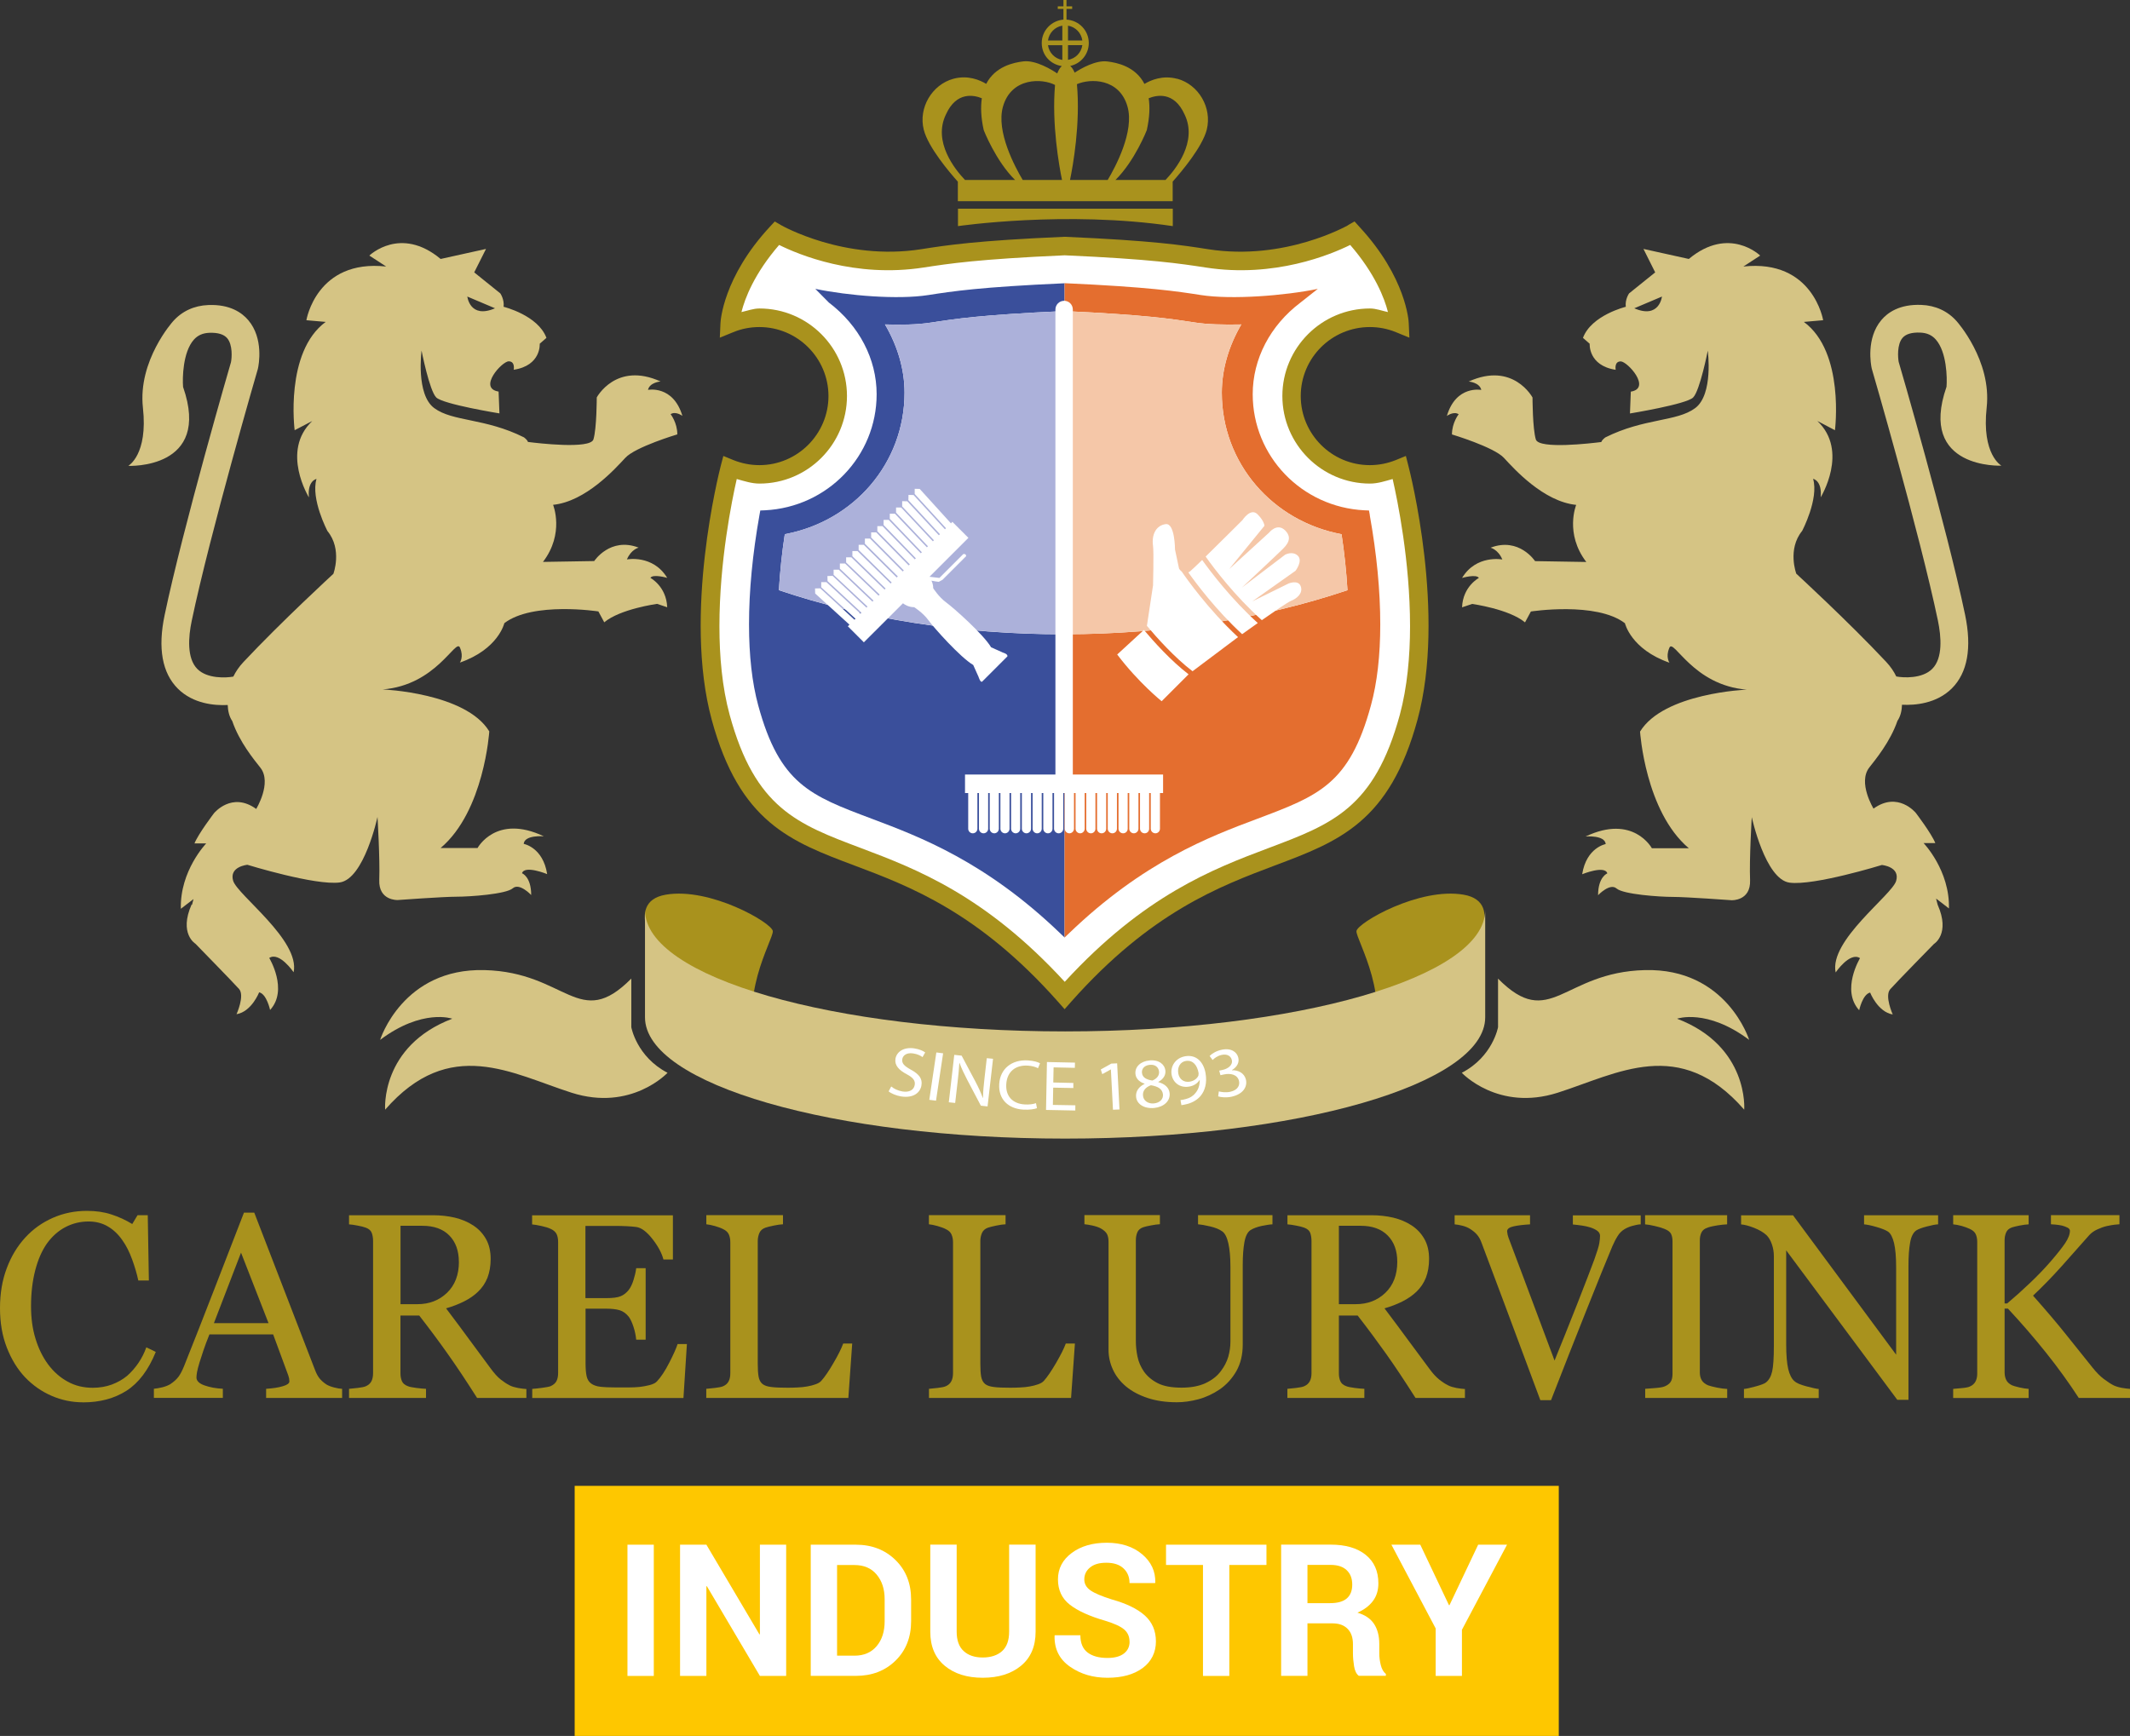 <?xml version="1.0" encoding="UTF-8"?><svg xmlns="http://www.w3.org/2000/svg" viewBox="0 0 326.8 266.4"><rect x="0" y="0" width="326.8" height="266.4" fill="#333333" stroke="none"/><defs><style>.c,.d{fill:#fff;}.e{fill:#fec700;}.f{fill:#3a4f9b;}.f,.g,.h,.i,.j,.d,.k{fill-rule:evenodd;}.g{fill:#d5c484;}.h{fill:#acb1da;}.i{fill:#a9921d;}.j{fill:#e46e2f;}.k{fill:#f5c7a8;}</style></defs><g id="a"><rect class="e" x="88.17" y="228.02" width="150.99" height="38.38"/><g><path class="c" d="M100.31,257.19h-4.04v-20.14h4.04v20.14Z"/><path class="c" d="M120.62,257.19h-4.03l-8.13-13.76h-.08v13.76h-4.04v-20.14h4.04l8.13,13.75h.08v-13.75h4.03v20.14Z"/><path class="c" d="M124.39,257.19v-20.14h6.92c2.46,0,4.49,.79,6.09,2.36s2.39,3.59,2.39,6.05v3.33c0,2.47-.8,4.49-2.39,6.05s-3.62,2.34-6.09,2.34h-6.92Zm4.04-17.03v13.92h2.67c1.45,0,2.58-.49,3.4-1.46s1.23-2.25,1.23-3.83v-3.36c0-1.56-.41-2.82-1.23-3.8s-1.96-1.46-3.4-1.46h-2.67Z"/><path class="c" d="M158.89,237.04v13.36c0,2.26-.75,4-2.24,5.23-1.49,1.23-3.45,1.84-5.87,1.84s-4.35-.61-5.83-1.84c-1.48-1.23-2.22-2.97-2.22-5.23v-13.36h4.05v13.35c0,1.33,.35,2.32,1.07,2.98,.71,.66,1.69,.99,2.93,.99s2.25-.33,2.97-.98c.72-.65,1.08-1.65,1.08-2.99v-13.35h4.05Z"/><path class="c" d="M173.3,251.93c0-.77-.27-1.4-.82-1.87-.55-.47-1.51-.91-2.88-1.33-2.4-.69-4.21-1.51-5.44-2.46-1.23-.95-1.84-2.25-1.84-3.9s.7-3,2.11-4.05,3.2-1.57,5.39-1.57,4.02,.59,5.41,1.76,2.07,2.63,2.02,4.35l-.03,.08h-3.92c0-.93-.31-1.69-.93-2.26-.62-.58-1.5-.86-2.62-.86s-1.91,.24-2.5,.72c-.59,.48-.89,1.09-.89,1.84,0,.68,.32,1.24,.95,1.68,.63,.44,1.72,.9,3.27,1.39,2.22,.62,3.91,1.43,5.05,2.45s1.72,2.35,1.72,4-.68,3.08-2.04,4.08-3.16,1.49-5.39,1.49-4.11-.56-5.74-1.69c-1.63-1.13-2.43-2.71-2.38-4.75l.03-.08h3.93c0,1.2,.37,2.08,1.1,2.64,.73,.56,1.75,.84,3.06,.84,1.1,0,1.94-.23,2.52-.68,.58-.45,.87-1.06,.87-1.81Z"/><path class="c" d="M194.31,240.16h-5.7v17.03h-4.04v-17.03h-5.67v-3.11h15.41v3.11Z"/><path class="c" d="M200.6,249.13v8.05h-4.04v-20.14h7.59c2.3,0,4.09,.52,5.39,1.57s1.94,2.51,1.94,4.38c0,1.04-.27,1.94-.82,2.68s-1.34,1.35-2.39,1.81c1.19,.35,2.04,.94,2.57,1.76,.52,.82,.78,1.83,.78,3.04v1.48c0,.56,.08,1.15,.23,1.76s.41,1.07,.78,1.36v.29h-4.16c-.37-.29-.61-.79-.72-1.48-.11-.69-.17-1.35-.17-1.96v-1.42c0-1.01-.27-1.79-.82-2.35-.55-.56-1.32-.84-2.32-.84h-3.85Zm0-3.11h3.49c1.13,0,1.98-.24,2.54-.72,.56-.48,.84-1.19,.84-2.13s-.28-1.66-.84-2.2c-.56-.54-1.38-.82-2.47-.82h-3.56v5.87Z"/><path class="c" d="M222.31,246.33h.08l4.4-9.28h4.43l-6.92,13.06v7.08h-4.03v-7.29l-6.79-12.85h4.43l4.4,9.28Z"/></g></g><g id="b"><g><path class="d" d="M195.27,132.02c9.63-3.62,17.23-6.47,21.39-21.79,1.24-4.53,1.68-9.5,1.68-14.32,0-12.25-2.89-23.51-3.06-24.16,0,0-.08-.33-.16-.62-.29,.12-.6,.24-.6,.24-1.4,.57-2.85,.85-4.34,.85-6.31,0-11.45-5.14-11.45-11.45s5.13-11.45,11.45-11.45c1.51,0,2.97,.29,4.34,.86,0,0,.43,.17,.81,.33-.02-.43-.04-.89-.04-.89,0-.07-.3-6.64-7.34-14.23l-.3-.33-.42,.24c-1.03,.58-10.41,5.58-21.99,3.78-3.93-.61-8.39-1.31-21.94-1.9-13.5,.59-17.95,1.29-21.89,1.9-11.58,1.8-20.95-3.21-22.01-3.8l-.39-.23-.31,.33c-6.95,7.5-7.32,13.97-7.33,14.24,0,0-.02,.46-.04,.88,.39-.16,.82-.33,.82-.33,1.37-.57,2.83-.86,4.35-.86,6.32,0,11.45,5.14,11.45,11.45s-5.14,11.45-11.45,11.45c-1.49,0-2.95-.29-4.34-.86,0,0-.31-.13-.6-.25-.08,.3-.16,.63-.16,.63-.41,1.63-3.05,12.48-3.05,24.19,0,4.81,.45,9.77,1.67,14.28,4.17,15.32,11.77,18.18,21.42,21.81,8.55,3.22,19.19,7.23,31.47,21.06l.42,.47,.42-.47c12.29-13.82,22.93-17.84,31.5-21.07"/><path class="f" d="M163.12,97.34c-15.61,0-30.61-2.37-43.62-6.77,.18-2.94,.48-5.79,.91-8.59,10.6-1.98,18.37-10.9,18.37-21.71,0-3.66-1.1-7.23-3-10.48,2.37,.07,4.87,.06,7.11-.29,3.55-.55,7.59-1.19,20.35-1.76h.1v-4.27c-12.99,.58-17.2,1.23-20.92,1.81-4.69,.73-12.25,.1-17.33-.95l2.08,2.1c4.66,3.54,7.33,8.67,7.33,14.07,0,9.5-7.52,17.32-17.12,17.81l-.73,.03-.13,.72c-1.06,5.97-1.6,11.61-1.6,16.76,0,4.78,.47,8.96,1.41,12.42,3.29,12.09,8,13.86,17.39,17.39,7.39,2.78,17.52,6.59,28.99,17.64l.63,.6v-46.54h-.22Z"/><path class="j" d="M210.17,79.05l-.13-.71-.72-.03c-9.61-.49-17.12-8.31-17.12-17.81,0-5.4,2.66-10.54,7.33-14.07l2.66-2.1c-5.08,1.05-13.23,1.68-17.93,.95-3.72-.58-7.93-1.23-20.87-1.82h-.05v4.28c12.38,.57,16.42,1.2,19.99,1.75,1.88,.3,4.4,.35,7.12,.3-1.89,3.25-2.99,6.82-2.99,10.48,0,10.81,7.78,19.73,18.37,21.71,.43,2.8,.73,5.65,.91,8.59-12.95,4.37-27.86,6.74-43.4,6.76v46.54h0l.63-.6c11.47-11.05,21.59-14.87,28.99-17.64,9.38-3.53,14.1-5.31,17.38-17.39,.95-3.46,1.43-7.64,1.43-12.42,0-5.15-.54-10.79-1.61-16.76"/><path class="h" d="M142.89,49.49c-2.24,.35-4.74,.37-7.11,.29,1.9,3.26,3,6.82,3,10.48,0,10.81-7.78,19.73-18.37,21.71-.43,2.8-.73,5.65-.91,8.59,13.01,4.39,28.01,6.77,43.62,6.77h.22V47.74h-.1c-12.76,.57-16.8,1.2-20.35,1.76"/><path class="k" d="M206.74,90.57c-.18-2.94-.48-5.79-.91-8.59-10.59-1.98-18.37-10.9-18.37-21.71,0-3.67,1.1-7.23,2.99-10.48-2.73,.06-5.24,0-7.12-.3-3.56-.55-7.61-1.18-19.99-1.75v49.6c15.54-.03,30.45-2.4,43.4-6.77"/><path class="i" d="M12.73,215.2c-1.67,0-3.27-.33-4.8-.99-1.53-.66-2.89-1.61-4.08-2.85-1.17-1.24-2.1-2.76-2.8-4.55-.7-1.79-1.05-3.8-1.05-6.06s.34-4.28,1.03-6.11c.68-1.83,1.63-3.4,2.84-4.72,1.2-1.31,2.61-2.31,4.24-3.03,1.63-.72,3.38-1.07,5.23-1.07,1.38,0,2.63,.18,3.75,.55,1.12,.36,2.19,.85,3.2,1.47l.81-1.35h1.57l.17,10.02h-1.62c-.21-.99-.52-2.06-.94-3.22-.42-1.15-.91-2.13-1.48-2.93-.63-.92-1.37-1.63-2.24-2.14-.87-.52-1.86-.77-2.97-.77-1.27,0-2.45,.29-3.55,.86-1.09,.57-2.04,1.41-2.84,2.52-.76,1.08-1.36,2.44-1.79,4.09-.43,1.65-.65,3.5-.65,5.54,0,1.8,.22,3.45,.68,4.95,.45,1.5,1.1,2.83,1.94,3.97,.84,1.13,1.84,2.01,2.99,2.64,1.15,.64,2.43,.95,3.86,.95,1.06,0,2.04-.17,2.94-.5,.89-.34,1.67-.78,2.33-1.33,.66-.58,1.23-1.24,1.73-1.97,.5-.73,.91-1.54,1.22-2.41l1.45,.71c-1.13,2.78-2.63,4.76-4.5,5.96-1.87,1.19-4.09,1.78-6.67,1.78"/><path class="i" d="M52.5,214.53h-11.67v-1.4c1.02-.07,1.88-.19,2.56-.4,.68-.2,1.01-.44,1.01-.74l-.04-.44-.12-.45-2.33-6.32h-9.78c-.37,.93-.68,1.74-.91,2.43-.23,.69-.44,1.32-.62,1.91-.17,.57-.29,1.03-.36,1.39-.06,.36-.1,.64-.1,.87,0,.53,.42,.94,1.25,1.23,.83,.29,1.76,.46,2.8,.51v1.4h-10.58v-1.4c.34-.03,.77-.1,1.28-.22,.51-.13,.94-.3,1.26-.5,.53-.36,.94-.73,1.23-1.12,.29-.39,.57-.92,.85-1.61,1.41-3.52,2.96-7.47,4.66-11.86,1.7-4.39,3.21-8.29,4.54-11.72h1.58l9.34,24.19c.2,.52,.42,.93,.68,1.25,.25,.31,.6,.63,1.05,.93,.3,.18,.7,.34,1.18,.46,.49,.13,.9,.2,1.23,.21v1.4Zm-11.3-11.48l-4.22-10.82-4.16,10.82h8.39Z"/><path class="i" d="M80.75,214.53h-7.55c-1.66-2.61-3.16-4.87-4.51-6.77-1.34-1.9-2.8-3.86-4.37-5.88h-2.88v8.85c0,.46,.07,.86,.22,1.21,.14,.35,.46,.62,.94,.79,.23,.1,.65,.18,1.25,.26,.6,.08,1.1,.12,1.51,.14v1.4h-11.81v-1.4c.31-.03,.76-.07,1.35-.14,.59-.07,1-.15,1.23-.26,.39-.17,.67-.42,.85-.75,.17-.33,.26-.75,.26-1.26v-20.28c0-.46-.07-.87-.2-1.23-.13-.36-.43-.63-.91-.81-.32-.12-.74-.23-1.26-.32-.52-.1-.96-.17-1.32-.19v-1.4h12.9c1.18,0,2.29,.13,3.33,.37,1.03,.25,1.98,.64,2.82,1.19,.81,.53,1.46,1.21,1.95,2.07,.49,.85,.73,1.88,.73,3.08,0,1.09-.17,2.04-.49,2.88-.33,.83-.82,1.55-1.46,2.16-.59,.57-1.3,1.06-2.14,1.48-.83,.42-1.75,.77-2.75,1.06,1.38,1.83,2.53,3.37,3.44,4.62,.91,1.25,2.03,2.76,3.36,4.55,.58,.79,1.1,1.37,1.57,1.74,.47,.37,.93,.68,1.39,.91,.34,.18,.77,.3,1.28,.4,.51,.09,.94,.14,1.28,.16v1.4Zm-10.35-20.89c0-1.7-.49-3.05-1.46-4.04-.97-.99-2.35-1.49-4.13-1.49h-3.36v12.03h2.59c1.82,0,3.33-.58,4.55-1.75,1.21-1.17,1.82-2.75,1.82-4.76"/><path class="i" d="M105.39,206.25l-.53,8.29h-23.2v-1.4c.4-.03,.92-.08,1.57-.17,.66-.09,1.08-.17,1.28-.26,.42-.2,.71-.46,.87-.77,.16-.32,.25-.72,.25-1.21v-20.16c0-.43-.07-.82-.22-1.16-.15-.33-.45-.61-.91-.82-.35-.17-.83-.32-1.43-.45-.6-.13-1.07-.21-1.43-.24v-1.4h21.6v6.78h-1.45c-.26-.99-.83-2.05-1.7-3.16-.88-1.12-1.71-1.73-2.49-1.83-.41-.05-.89-.09-1.46-.12-.57-.03-1.21-.04-1.93-.04h-4.39v11.08h3.17c1.02,0,1.76-.09,2.23-.29,.47-.19,.88-.51,1.24-.96,.29-.38,.54-.89,.74-1.53,.2-.64,.34-1.24,.41-1.81h1.45v10.97h-1.45c-.06-.63-.19-1.29-.42-1.99-.23-.7-.48-1.21-.72-1.53-.41-.51-.88-.84-1.39-1-.52-.16-1.21-.24-2.07-.24h-3.17v8.4c0,.84,.06,1.51,.17,1.99,.12,.49,.35,.85,.69,1.1,.34,.25,.81,.42,1.4,.49,.59,.07,1.43,.11,2.52,.11h1.71c.71,0,1.3-.03,1.79-.08,.5-.05,1.01-.15,1.54-.28,.53-.14,.91-.33,1.13-.57,.6-.63,1.24-1.59,1.9-2.88,.66-1.29,1.08-2.24,1.27-2.85h1.46Z"/><path class="i" d="M130.75,206.19l-.59,8.34h-21.8v-1.4c.31-.03,.76-.07,1.35-.14,.59-.07,1.01-.15,1.24-.26,.39-.17,.67-.42,.84-.75,.18-.33,.26-.75,.26-1.26v-20.08c0-.45-.07-.84-.22-1.19-.15-.34-.44-.62-.88-.83-.3-.16-.72-.31-1.25-.47-.54-.15-.98-.24-1.33-.27v-1.4h11.76v1.4c-.37,.01-.85,.08-1.43,.2-.58,.12-1.01,.23-1.27,.32-.45,.16-.75,.43-.92,.81-.16,.38-.25,.79-.25,1.22v18.82c0,.87,.04,1.54,.13,2.02,.09,.48,.28,.86,.6,1.12,.3,.24,.75,.39,1.35,.46,.6,.08,1.43,.11,2.51,.11,.49,0,.99-.01,1.52-.04,.52-.02,1.02-.07,1.5-.16,.46-.08,.88-.19,1.27-.33,.39-.14,.68-.31,.86-.52,.54-.6,1.17-1.52,1.88-2.75,.72-1.22,1.21-2.22,1.49-2.98h1.4Z"/><path class="i" d="M164.92,206.19l-.59,8.34h-21.8v-1.4c.31-.03,.76-.07,1.35-.14,.59-.07,1-.15,1.23-.26,.39-.17,.67-.42,.84-.75,.18-.33,.27-.75,.27-1.26v-20.08c0-.45-.08-.84-.23-1.19-.14-.34-.44-.62-.88-.83-.3-.16-.72-.31-1.26-.47-.54-.15-.98-.24-1.33-.27v-1.4h11.76v1.4c-.37,.01-.85,.08-1.43,.2-.58,.12-1.01,.23-1.27,.32-.45,.16-.75,.43-.92,.81-.16,.38-.25,.79-.25,1.22v18.82c0,.87,.04,1.54,.13,2.02,.09,.48,.29,.86,.6,1.12,.3,.24,.75,.39,1.35,.46,.6,.08,1.43,.11,2.51,.11,.49,0,.99-.01,1.52-.04,.52-.02,1.02-.07,1.5-.16,.46-.08,.88-.19,1.27-.33,.39-.14,.67-.31,.86-.52,.54-.6,1.16-1.52,1.88-2.75,.71-1.22,1.21-2.22,1.49-2.98h1.4Z"/><path class="i" d="M195.2,187.89c-.37,.01-.91,.1-1.62,.24-.7,.15-1.28,.37-1.73,.65-.45,.3-.76,.93-.93,1.88-.17,.95-.25,2.11-.25,3.48v12.19c0,1.55-.32,2.9-.96,4.05-.65,1.14-1.5,2.09-2.55,2.82-1.05,.71-2.14,1.22-3.29,1.53-1.15,.31-2.26,.46-3.31,.46-1.69,0-3.19-.22-4.5-.66-1.32-.44-2.42-1.03-3.32-1.78-.88-.75-1.55-1.61-1.99-2.58-.45-.97-.67-1.98-.67-3.04v-16.58c0-.47-.08-.85-.23-1.16-.16-.3-.46-.59-.93-.86-.33-.19-.76-.33-1.27-.45-.51-.11-.94-.18-1.27-.21v-1.4h11.58v1.4c-.36,.01-.82,.08-1.36,.18-.55,.1-.96,.2-1.22,.29-.44,.16-.74,.42-.89,.79-.15,.37-.22,.77-.22,1.21v15.48c0,.75,.08,1.54,.25,2.36,.17,.82,.5,1.59,.99,2.3,.51,.72,1.21,1.32,2.11,1.78,.89,.46,2.11,.69,3.66,.69,1.46,0,2.68-.23,3.67-.69,.99-.46,1.77-1.06,2.34-1.82,.54-.71,.93-1.45,1.16-2.23,.22-.77,.33-1.55,.33-2.34v-11.49c0-1.46-.11-2.66-.32-3.59-.21-.92-.52-1.53-.93-1.82-.46-.33-1.09-.59-1.89-.77-.8-.19-1.41-.29-1.83-.32v-1.4h11.42v1.4Z"/><path class="i" d="M224.73,214.53h-7.55c-1.66-2.61-3.16-4.87-4.51-6.77-1.35-1.9-2.8-3.86-4.37-5.88h-2.88v8.85c0,.46,.07,.86,.22,1.21,.14,.35,.45,.62,.93,.79,.24,.1,.66,.18,1.25,.26,.6,.08,1.1,.12,1.51,.14v1.4h-11.81v-1.4c.31-.03,.76-.07,1.35-.14,.59-.07,1-.15,1.23-.26,.39-.17,.67-.42,.85-.75,.18-.33,.27-.75,.27-1.26v-20.28c0-.46-.07-.87-.19-1.23-.13-.36-.44-.63-.92-.81-.32-.12-.74-.23-1.26-.32-.51-.1-.96-.17-1.32-.19v-1.4h12.9c1.18,0,2.29,.13,3.33,.37,1.04,.25,1.97,.64,2.82,1.19,.81,.53,1.46,1.21,1.95,2.07,.49,.85,.73,1.88,.73,3.08,0,1.09-.17,2.04-.49,2.88-.33,.83-.82,1.55-1.46,2.16-.6,.57-1.31,1.06-2.14,1.48-.83,.42-1.74,.77-2.75,1.06,1.38,1.83,2.53,3.37,3.44,4.62,.91,1.25,2.03,2.76,3.37,4.55,.57,.79,1.1,1.37,1.57,1.74,.46,.37,.92,.68,1.39,.91,.34,.18,.77,.3,1.28,.4,.51,.09,.94,.14,1.29,.16v1.4Zm-10.35-20.89c0-1.7-.49-3.05-1.47-4.04-.98-.99-2.35-1.49-4.13-1.49h-3.36v12.03h2.59c1.82,0,3.33-.58,4.55-1.75,1.21-1.17,1.82-2.75,1.82-4.76"/><path class="i" d="M251.71,187.89c-.34,.01-.75,.09-1.25,.23-.48,.13-.88,.31-1.2,.5-.45,.27-.81,.63-1.07,1.07-.28,.43-.54,.95-.8,1.54-.88,2.09-2.2,5.35-3.97,9.79-1.77,4.43-3.58,9.05-5.45,13.85h-1.64c-1.89-5.1-3.72-10.01-5.49-14.74-1.77-4.73-2.96-7.92-3.59-9.57-.16-.41-.37-.77-.63-1.08-.26-.31-.61-.6-1.05-.88-.36-.23-.76-.39-1.19-.5-.43-.11-.83-.18-1.2-.21v-1.4h11.57v1.4c-.99,.06-1.82,.15-2.5,.3-.68,.15-1.02,.4-1.02,.77l.08,.52,.14,.47c.49,1.29,1.28,3.4,2.38,6.33,1.1,2.93,2.65,7.1,4.68,12.51,1-2.45,2.16-5.33,3.47-8.66,1.31-3.33,2.18-5.62,2.64-6.86,.43-1.2,.69-2.04,.76-2.5,.07-.46,.11-.83,.11-1.12s-.14-.56-.41-.76c-.27-.21-.63-.38-1.08-.53-.43-.13-.87-.23-1.32-.29-.45-.06-.9-.12-1.36-.16v-1.4h10.41v1.4Z"/><path class="i" d="M265.01,214.53h-12.59v-1.4c.36-.03,.86-.06,1.53-.12,.67-.05,1.15-.13,1.42-.24,.43-.17,.75-.4,.95-.7,.19-.29,.29-.7,.29-1.23v-20.32c0-.46-.07-.85-.22-1.16-.14-.3-.49-.57-1.03-.78-.39-.16-.89-.3-1.49-.44-.59-.14-1.09-.22-1.47-.25v-1.4h12.59v1.4c-.41,.01-.9,.07-1.46,.15-.56,.09-1.06,.19-1.48,.33-.5,.16-.83,.41-1,.77-.17,.36-.25,.75-.25,1.19v20.3c0,.44,.09,.82,.28,1.16,.19,.33,.52,.6,.98,.8,.28,.1,.73,.22,1.35,.35,.63,.13,1.16,.19,1.59,.21v1.4Z"/><path class="i" d="M297.34,187.89c-.36,.01-.93,.12-1.69,.32-.76,.19-1.31,.4-1.64,.61-.48,.33-.79,.96-.95,1.9-.17,.94-.25,2.13-.25,3.56v20.54h-1.71l-17.05-22.94v14.46c0,1.62,.11,2.87,.31,3.74,.21,.87,.52,1.49,.94,1.86,.3,.29,.92,.56,1.87,.81,.94,.25,1.57,.39,1.87,.4v1.4h-11.47v-1.4c.35-.03,.95-.15,1.8-.39,.84-.23,1.37-.43,1.59-.62,.46-.37,.77-.93,.94-1.69,.17-.75,.26-2.06,.26-3.89v-13.81c0-.61-.1-1.21-.31-1.82-.21-.6-.49-1.07-.84-1.4-.47-.43-1.11-.8-1.92-1.12-.81-.31-1.46-.48-1.96-.51v-1.4h7.97l15.82,21.39v-13.35c0-1.63-.11-2.89-.32-3.77-.21-.88-.51-1.46-.9-1.75-.37-.25-.97-.49-1.8-.73-.83-.24-1.47-.37-1.9-.4v-1.4h11.36v1.4Z"/><path class="i" d="M326.8,214.53h-7.86c-1.52-2.34-3.2-4.67-5.05-6.98-1.85-2.31-3.79-4.56-5.82-6.73h-.51v9.76c0,.44,.08,.83,.24,1.17,.16,.34,.46,.62,.88,.83,.21,.09,.59,.21,1.16,.34,.57,.13,1.04,.2,1.41,.22v1.4h-11.58v-1.4c.3-.03,.74-.06,1.32-.12,.59-.05,.99-.13,1.23-.24,.4-.17,.69-.43,.87-.76,.18-.33,.27-.74,.27-1.21v-20.24c0-.45-.08-.84-.23-1.17-.15-.33-.45-.6-.91-.81-.35-.17-.78-.32-1.26-.46-.49-.13-.92-.21-1.29-.24v-1.4h11.58v1.4c-.36,.01-.82,.08-1.36,.18-.54,.11-.95,.2-1.21,.29-.44,.16-.74,.42-.89,.79-.16,.37-.23,.77-.23,1.2v9.68h.39c1.19-1,2.35-2.04,3.49-3.13,1.15-1.09,2.19-2.17,3.13-3.25,1.04-1.2,1.8-2.16,2.28-2.87,.48-.72,.73-1.35,.73-1.91,0-.19-.13-.35-.37-.48-.24-.12-.53-.23-.84-.31-.37-.08-.7-.12-.99-.15-.29-.02-.53-.04-.71-.05v-1.4h10.51v1.4l-.26,.02-.45,.04-.55,.08c-.18,.04-.42,.09-.71,.14-.46,.11-.94,.28-1.43,.51-.5,.23-.9,.52-1.22,.86-1.36,1.54-2.77,3.14-4.25,4.79-1.48,1.65-2.94,3.15-4.39,4.51,2.01,2.27,3.67,4.22,4.97,5.85,1.31,1.63,2.71,3.37,4.19,5.23,.57,.71,1.13,1.28,1.7,1.71,.57,.43,1.06,.75,1.47,.96,.34,.17,.77,.3,1.28,.4,.51,.09,.94,.14,1.28,.16v1.4Z"/><path class="i" d="M146.98,34.7s16.62-2.43,32.96,0v-2.67h-32.96v2.67Zm33.65-22.6c-2.25-.61-4.1,.21-5.04,.78-1.38-2.69-4.21-3.27-5.7-3.45-1.78-.22-4.03,1.08-5.01,1.72-.15-.37-.37-.77-.68-1.03,1.63-.35,2.85-1.79,2.85-3.52,0-1.92-1.51-3.48-3.42-3.59V1.37h.87v-.39h-.87V0h-.47V.98h-.87v.39h.87v1.64c-1.85,.15-3.33,1.69-3.33,3.58s1.35,3.29,3.08,3.55c-.33,.29-.55,.74-.7,1.13-.85-.57-3.29-2.08-5.21-1.85-1.49,.18-4.31,.77-5.69,3.45-.94-.57-2.79-1.39-5.04-.78-3.28,.9-5.39,4.46-4.54,7.82,.68,2.69,3.95,6.54,5.23,7.97v3h32.96v-3.01c1.28-1.44,4.54-5.28,5.23-7.97,.84-3.37-1.25-6.93-4.54-7.82m-32.54,15.55c-1.53-1.6-4.99-5.87-2.93-10.08,1.62-3.58,4.33-2.95,5.5-2.47-.19,1.31-.15,2.9,.29,4.89,0,0,1.83,4.72,4.81,7.65h-7.67Zm8.85,0c-1.19-2-4.12-7.44-3.04-11.26,1.29-4.55,6.08-4.35,7.99-3.33-.52,6.04,.63,12.42,1.07,14.58h-6.03Zm6.07-18.43c-1.15-.19-2.04-1.11-2.2-2.26h2.2v2.26Zm0-2.99h-2.2c.16-1.16,1.05-2.08,2.2-2.27v2.27Zm.87-2.27c1.15,.19,2.04,1.11,2.2,2.27h-2.2V3.97Zm0,2.99h2.2c-.16,1.16-1.06,2.07-2.2,2.26v-2.26Zm.31,20.69c.45-2.18,1.61-8.63,1.06-14.7,2.06-.91,6.53-.92,7.76,3.44,1.08,3.81-1.85,9.26-3.04,11.26h-5.78Zm14.64,0h-7.67c2.98-2.94,4.81-7.65,4.81-7.65,.44-1.99,.49-3.58,.29-4.89,1.17-.48,3.88-1.11,5.5,2.47,2.06,4.21-1.41,8.49-2.93,10.08"/><path class="i" d="M206.84,34.56c-.1,.05-9.68,5.52-21.44,3.69-3.95-.62-8.43-1.32-21.99-1.91h-.13c-13.57,.59-18.04,1.29-21.99,1.91-11.76,1.83-21.35-3.64-21.44-3.69l-.98-.57-.77,.83c-7.18,7.75-7.55,14.5-7.56,14.78l-.1,2.22,2.05-.84c1.28-.53,2.63-.79,4.02-.79,5.84,0,10.6,4.76,10.6,10.59s-4.76,10.6-10.6,10.6c-1.38,0-2.73-.27-4.02-.79l-1.51-.62-.41,1.57c-.23,.92-5.78,22.71-1.37,38.92,4.28,15.73,12.06,18.67,21.92,22.37,8.46,3.19,19.01,7.16,31.16,20.84l1.06,1.2,1.06-1.2c12.16-13.68,22.7-17.65,31.16-20.84,9.85-3.7,17.64-6.64,21.92-22.37,4.41-16.21-1.14-38-1.38-38.92l-.4-1.57-1.51,.62c-1.29,.52-2.64,.79-4.02,.79-5.84,0-10.6-4.75-10.6-10.6s4.75-10.59,10.6-10.59c1.39,0,2.73,.26,4.02,.79l2.05,.84-.1-2.22c0-.28-.38-7.03-7.56-14.78l-.76-.84-1,.57Zm.32,3.03c3.79,4.38,5.26,8.18,5.79,10.3-.92-.19-1.81-.55-2.76-.55-7.41,0-13.44,6.03-13.44,13.43s6.02,13.44,13.44,13.44c1.2,0,2.33-.38,3.48-.7,.74,3.23,2.67,12.61,2.67,22.58,0,4.63-.43,9.36-1.57,13.61-3.91,14.34-10.38,16.77-20.19,20.46-8.5,3.2-19.05,7.25-31.22,20.51-12.18-13.26-22.72-17.3-31.22-20.51-9.81-3.69-16.28-6.12-20.19-20.46-1.16-4.26-1.57-8.99-1.57-13.61,0-9.96,1.92-19.34,2.66-22.58,1.15,.32,2.29,.7,3.48,.7,7.41,0,13.43-6.03,13.43-13.44s-6.02-13.43-13.43-13.43c-.95,0-1.84,.35-2.76,.55,.53-2.12,1.99-5.92,5.78-10.3,2.94,1.46,11.61,5.11,22.19,3.46,3.87-.59,8.27-1.28,21.62-1.87,13.35,.59,17.74,1.28,21.62,1.87,10.58,1.65,19.25-2.01,22.19-3.46"/><path class="d" d="M164.6,118.86V47.5c0-.74-.59-1.34-1.33-1.34s-1.34,.6-1.34,1.34V118.86h-13.87v2.84h.49v5.48c0,.38,.31,.7,.7,.7s.71-.32,.71-.7v-5.48h.24v5.48c0,.38,.31,.7,.7,.7s.71-.32,.71-.7v-5.48h.24v5.48c0,.38,.32,.7,.7,.7s.7-.32,.7-.7v-5.48h.24v5.48c0,.38,.32,.7,.7,.7s.7-.32,.7-.7v-5.48h.24v5.48c0,.38,.32,.7,.7,.7s.7-.32,.7-.7v-5.48h.25v5.48c0,.38,.32,.7,.7,.7s.71-.32,.71-.7v-5.48h.24v5.48c0,.38,.32,.7,.7,.7s.7-.32,.7-.7v-5.48h.24v5.48c0,.38,.32,.7,.71,.7s.7-.32,.7-.7v-5.48h.24v5.48c0,.38,.32,.7,.71,.7s.7-.32,.7-.7v-5.48h.24v5.48c0,.38,.32,.7,.7,.7s.71-.32,.71-.7v-5.48h.24v5.48c0,.38,.32,.7,.7,.7s.7-.32,.7-.7v-5.48h.24v5.48c0,.38,.32,.7,.71,.7s.7-.32,.7-.7v-5.48h.25v5.48c0,.38,.31,.7,.7,.7s.7-.32,.7-.7v-5.48h.24v5.48c0,.38,.32,.7,.71,.7s.7-.32,.7-.7v-5.48h.24v5.48c0,.38,.32,.7,.71,.7s.7-.32,.7-.7v-5.48h.24v5.48c0,.38,.32,.7,.7,.7s.71-.32,.71-.7v-5.48h.24v5.48c0,.38,.31,.7,.71,.7s.69-.32,.69-.7v-5.48h.25v5.48c0,.38,.32,.7,.71,.7s.7-.32,.7-.7v-5.48h.48v-2.84h-13.88Z"/><path class="d" d="M130.31,95.88l-.23,.23,2.46,2.46,6-5.99c.26,.21,.88,.6,1.72,.6,0,0,1.36,.86,2.18,1.99,.82,1.14,4.89,5.71,6.88,6.88l.82,1.83s.29,.97,.57,.7c1.79-1.79,3.86-3.86,3.86-3.86,.06-.38-.69-.57-.69-.57l-1.82-.82c-1.18-1.99-5.75-6.05-6.89-6.88-1.13-.82-1.99-2.18-1.99-2.18,0-.46-.12-.85-.27-1.16,.33,.06,.98,.18,1.12,.18l.57-.31,3.63-3.63c0-.44-.44-.32-.44-.32l-3.66,3.66-1.52-.18,5.97-5.97-2.46-2.46-.22,.23-4.79-5.28-.77-.02v.8l4.8,5.25-.16,.16-4.81-5.25-.78-.02-.02,.81,4.84,5.22-.16,.16-4.85-5.21-.78-.02v.81l4.87,5.19-.16,.16-4.87-5.19h-.78v.79l4.89,5.16-.16,.16-4.91-5.16h-.78v.79l4.92,5.13-.16,.16-4.93-5.13h-.78v.79l4.95,5.11-.16,.16-4.96-5.1h-.79v.79l4.98,5.08-.16,.16-4.99-5.07h-.78v.79l5.01,5.05-.16,.16-5.02-5.05h-.79v.79l5.05,5.02-.17,.16-5.05-5.01h-.79v.79l5.07,4.99-.16,.16-5.08-4.98h-.79v.79l5.1,4.96-.16,.16-5.1-4.95h-.8v.79l5.14,4.93-.16,.16-5.14-4.93h-.8v.79l5.16,4.9-.16,.16-5.16-4.9h-.8v.79l5.2,4.87-.16,.16-5.19-4.87-.8,.02,.02,.78,5.21,4.84-.16,.16-5.22-4.84h-.8v.79l5.26,4.82-.16,.16-5.25-4.82-.8,.02,.02,.77,5.27,4.79Z"/><path class="d" d="M175.51,96.67l-4.1,3.77c3.28,4.34,6.82,7.17,6.82,7.17l4.13-4.13c-2.78-2.14-5.39-5.07-6.86-6.82m24.07-6.68c-.36-1.06-1.86-.44-1.86-.44l-5.58,2.75,6.64-4.7s1.16-1.51,.36-2.3-1.95-.17-1.95-.17l-6.64,5.05s5.58-5.22,6.2-5.85c.62-.62,1.68-1.68,.44-2.92-1.24-1.24-2.48,.35-2.48,.35l-6.11,5.58,5.41-6.64s0-.71-1.06-1.77c-1.06-1.06-2.31,.89-2.31,.89,0,0-3.25,3.25-5.65,5.6,1.25,1.78,4.48,6.05,8.62,9.76,1.91-1.34,4.01-2.78,4.47-2.96,.89-.35,1.87-1.15,1.51-2.21m-15.14-4.06c-.9,.86-1.6,1.54-1.86,1.75l-.26,.15c1.16,1.63,4.24,5.78,8.26,9.48,.44-.32,1.35-.97,2.4-1.71-4.06-3.67-7.22-7.84-8.53-9.67m-3.11,1.8c-.28-.21-.44-.48-.44-.48l-.62-2.93s0-4.07-1.42-3.9c-1.42,.18-2.21,1.51-1.95,3.37,.13,.89,0,6.02,0,6.02l-.94,6.22c1.45,1.74,4.18,4.81,7,6.97l6.98-5.24c-4.6-4.27-7.97-9.07-8.62-10.03"/><path class="i" d="M101.43,147.19s-6.09-8.72,.71-9.89c6.8-1.18,16.28,4.31,16.43,5.58,.14,1.28-5.8,10.68-1.7,18.61,4.1,7.93-17.85-8.92-15.44-14.31"/><path class="g" d="M96.86,150.17v7.46s.8,4.53,5.56,7c0,0-5.56,5.98-14.72,3.06-9.15-2.92-18.69-8.77-28.61,2.6,0,0-.77-9.74,10.3-13.96,0,0-4.58-1.62-11.07,3.25,0,0,3.44-11.04,16.03-10.71,12.59,.32,14.49,9.41,22.51,1.3"/><path class="i" d="M225.26,147.19s6.1-8.72-.7-9.89c-6.8-1.18-16.28,4.31-16.44,5.58-.14,1.28,5.81,10.68,1.7,18.61-4.11,7.93,17.85-8.92,15.44-14.31"/><path class="g" d="M229.84,150.17v7.46s-.8,4.53-5.56,7c0,0,5.56,5.98,14.71,3.06,9.16-2.92,18.71-8.77,28.62,2.6,0,0,.76-9.74-10.3-13.96,0,0,4.57-1.62,11.06,3.25,0,0-3.43-11.04-16.02-10.71-12.59,.32-14.5,9.41-22.52,1.3"/><path class="g" d="M227.87,156.12c0,10.27-28.86,18.61-64.45,18.61s-64.46-8.33-64.46-18.61v-16.45c0,10.29,28.86,18.61,64.46,18.61s64.45-8.32,64.45-18.61v16.45Z"/><path class="d" d="M136.75,166.74c.4,.34,1.02,.64,1.73,.76,1.03,.16,1.73-.24,1.86-.99,.12-.67-.23-1.13-1.23-1.66-1.2-.63-1.89-1.38-1.72-2.39,.21-1.13,1.37-1.81,2.9-1.57,.79,.12,1.35,.39,1.66,.62l-.41,.72c-.22-.18-.71-.46-1.43-.57-1.07-.17-1.58,.36-1.67,.85-.12,.68,.3,1.08,1.31,1.64,1.25,.69,1.81,1.37,1.62,2.44-.2,1.12-1.26,1.96-3.11,1.67-.76-.12-1.55-.46-1.92-.78l.4-.75Z"/><polygon class="d" points="144.7 161.64 143.61 168.91 142.58 168.78 143.66 161.51 144.7 161.64"/><path class="d" d="M145.57,169.18l.84-7.3,1.13,.12,2.1,3.95c.48,.92,.86,1.72,1.14,2.52h.04c.01-.99,.1-1.88,.23-3.01l.35-3.07,.96,.09-.84,7.31-1.03-.11-2.09-3.97c-.45-.87-.89-1.76-1.18-2.59h-.03c-.05,.93-.14,1.81-.28,3.02l-.36,3.12-.96-.1Z"/><path class="d" d="M159.1,170.06c-.37,.15-1.15,.28-2.12,.22-2.23-.13-3.83-1.54-3.67-3.95,.14-2.31,1.92-3.75,4.4-3.6,.98,.06,1.6,.29,1.86,.44l-.31,.76c-.37-.2-.92-.36-1.57-.4-1.87-.11-3.18,.91-3.3,2.84-.12,1.8,.92,3.01,2.85,3.12,.63,.04,1.28-.04,1.71-.2l.15,.77Z"/><polygon class="d" points="164.68 166.97 161.59 166.91 161.54 169.56 164.99 169.62 164.98 170.42 160.49 170.33 160.63 162.98 164.93 163.07 164.91 163.87 161.65 163.8 161.6 166.12 164.68 166.19 164.68 166.97"/><polygon class="d" points="170.44 164.12 170.42 164.12 169.12 164.84 168.89 164.12 170.51 163.22 171.4 163.18 171.76 170.26 170.76 170.3 170.44 164.12"/><path class="d" d="M176.37,162.73c1.48-.13,2.33,.64,2.43,1.54,.07,.6-.19,1.28-1.09,1.76v.03c.99,.26,1.65,.84,1.74,1.68,.14,1.24-.92,2.15-2.37,2.29-1.6,.14-2.66-.64-2.77-1.67-.1-.89,.41-1.58,1.3-2.03v-.03c-.91-.29-1.34-.87-1.4-1.48-.12-1.11,.81-1.97,2.15-2.08h.01Zm.04,.68c-.86,.08-1.27,.64-1.2,1.24,.07,.71,.7,1.04,1.6,1.17,.63-.26,1.09-.74,1.02-1.38-.06-.56-.5-1.12-1.41-1.03h-.01Zm.63,5.92c.92-.09,1.46-.67,1.39-1.39-.1-.85-.79-1.22-1.85-1.4-.87,.32-1.29,.92-1.21,1.59,.04,.71,.71,1.29,1.66,1.2h.02Z"/><path class="d" d="M181.12,168.82c.22-.02,.48-.06,.81-.16,.59-.14,1.11-.45,1.47-.91,.43-.49,.68-1.16,.67-2.01h-.03c-.34,.54-.89,.91-1.67,1.02-1.36,.2-2.4-.63-2.61-1.83-.23-1.31,.62-2.63,2.17-2.85,1.55-.23,2.7,.79,3.03,2.59,.27,1.54-.1,2.7-.73,3.48-.49,.6-1.24,1.05-2.04,1.26-.37,.09-.69,.16-.93,.19l-.14-.78Zm.84-6.01c-.86,.13-1.35,.94-1.18,1.92,.15,.87,.83,1.4,1.72,1.27,.68-.1,1.17-.48,1.37-.94l.03-.36c-.2-1.21-.86-2.04-1.92-1.89h-.02Z"/><path class="d" d="M186.98,167.48c.33,.09,1.05,.22,1.76,.07,1.29-.28,1.5-1.12,1.35-1.7-.26-.97-1.31-1.17-2.28-.97l-.56,.12-.19-.7,.56-.12c.73-.16,1.58-.71,1.37-1.53-.14-.55-.65-.96-1.57-.76-.6,.13-1.11,.5-1.37,.78l-.46-.62c.33-.35,1.02-.78,1.83-.95,1.47-.32,2.35,.34,2.56,1.18,.19,.72-.13,1.43-.96,1.93v.03c.97-.04,1.88,.44,2.13,1.4,.28,1.11-.41,2.27-2.19,2.66-.84,.18-1.64,.09-2.06-.05l.1-.77Z"/><path class="g" d="M29.4,138.8c-1.99,4.49,.58,6.02,.58,6.02,0,0,5.79,5.93,6.7,6.95,.9,1.03-.39,3.87-.39,3.87,2.32-.39,3.47-3.36,3.47-3.36,1.16,.26,1.68,2.71,1.68,2.71,2.83-3.09-.13-7.98-.13-7.98,1.55-1.03,3.74,2.19,3.74,2.19,1.03-4.9-8.63-11.85-9.28-14.04-.64-2.19,2.19-2.45,2.19-2.45,0,0,10.44,3.22,14.17,2.71,3.74-.52,5.79-10.05,5.79-10.05,0,0,.39,6.44,.27,9.66-.13,3.22,2.83,3.09,2.83,3.09,0,0,6.96-.51,9.02-.51,2.07,0,7.6-.39,8.63-1.29,1.03-.9,2.83,1.03,2.83,1.03,0-2.83-1.41-3.34-1.41-3.34,.39-1.29,3.86,.13,3.86,.13-.64-4.12-3.6-4.64-3.6-4.64,.13-1.42,3.09-1.16,3.09-1.16-7.34-3.48-10.17,1.8-10.17,1.8h-5.67c6.7-5.67,7.47-17.9,7.47-17.9-3.61-5.93-16.36-6.44-16.36-6.44,8.24-.65,11.21-7.86,11.85-6.44l.04,.1c.57,1.36-.04,2.22-.04,2.22,5.92-2.06,6.82-6.05,6.82-6.05,4.38-3.35,14.43-1.8,14.43-1.8l.9,1.67c2.45-2.06,8.11-2.83,8.11-2.83l1.55,.52c-.13-3.22-2.58-4.51-2.58-4.51,.39-.64,2.58,0,2.58,0-2.19-3.61-6.18-2.83-6.18-2.83,.64-1.55,1.8-1.81,1.8-1.81-4.38-1.68-6.82,2.06-6.82,2.06l-7.86,.13c3.35-4.38,1.55-8.76,1.55-8.76,5.02-.51,9.53-5.54,11.08-7.21,1.54-1.68,7.98-3.6,7.98-3.6,0-1.81-1.03-3.1-1.03-3.1,.77-.51,1.81,.26,1.81,.26-1.42-4.76-5.28-3.99-5.28-3.99,.26-1.16,1.93-1.29,1.93-1.29-6.83-3.09-9.79,2.45-9.79,2.45,0,0,0,4.77-.51,6.44-.48,1.55-8.68,.56-9.89,.41l-.16-.02c-.08-.32-.6-.7-.6-.7-5.98-2.99-10.93-2.39-13.77-4.49-2.85-2.09-1.95-8.83-1.95-8.83,0,0,1.2,6.14,2.25,7.19,1.05,1.05,9.7,2.45,9.7,2.45l-.13-3.35c-3.22-.52,.52-4.64,1.55-4.64s.77,1.29,.77,1.29c4.25-.64,3.99-3.99,3.99-3.99l1.03-.9c-1.29-3.48-6.57-4.77-6.57-4.77,.13-1.16-.51-2.06-.51-2.06l-4-3.22,1.81-3.6-6.96,1.54c-6.18-5.15-10.94-.52-10.94-.52l2.58,1.68c-10.7-1.16-12.24,8.24-12.24,8.24l2.96,.26c-6.31,4.64-4.76,16.62-4.76,16.62l2.7-1.41c-4.89,4.63-.51,11.72-.51,11.72-.26-2.58,1.16-2.83,1.16-2.83-.9,3.09,1.68,7.99,1.68,7.99,2.32,2.83,.91,6.57,.91,6.57,0,0-7.99,7.34-13.79,13.53-.68,.72-1.19,1.48-1.56,2.24-1.1,.2-3.99,.36-5.52-1.17-1.64-1.65-1.38-4.94-.86-7.4,2.8-13.37,10.07-38.41,10.15-38.67,.14-.61,.9-4.66-1.47-7.45-.96-1.14-2.8-2.46-6.12-2.33-2.19,.08-4.07,.95-5.45,2.52,0,0-5.4,6-4.6,13.24,.8,7.24-2.25,8.92-2.25,8.92,0,0,12.85,.6,8.41-12.11-.11-1.37-.04-5.33,1.64-7.24,.61-.69,1.38-1.03,2.41-1.07,1.3-.04,2.2,.23,2.71,.82,.88,1.02,.72,3.06,.59,3.69-.03,.08-7.35,25.28-10.18,38.81-1.07,5.09-.38,8.89,2.04,11.3,2.34,2.32,5.61,2.6,7.64,2.5,.03,.87,.21,1.75,.7,2.47,1.09,3.21,3.36,5.94,4.32,7.16,1.8,2.32-.65,6.32-.65,6.32-3.74-2.71-6.47,.65-6.47,.65,0,0-2.4,3.14-3,4.64h1.8s-4.05,4.19-3.89,10.03l1.94-1.49-.23,.89ZM75.95,47.31c-3.86,1.67-4.25-1.8-4.25-1.8l4.25,1.8Z"/><path class="g" d="M297.07,137.91l1.95,1.5c.15-5.84-3.89-10.03-3.89-10.03h1.8c-.6-1.5-3-4.64-3-4.64,0,0-2.74-3.36-6.48-.65,0,0-2.45-3.99-.65-6.31,.95-1.22,3.22-3.95,4.32-7.16,.49-.72,.67-1.6,.7-2.47,2.03,.1,5.3-.18,7.64-2.5,2.41-2.41,3.1-6.21,2.04-11.3-2.83-13.54-10.15-38.73-10.19-38.81-.12-.63-.28-2.67,.59-3.69,.51-.59,1.41-.86,2.71-.81,1.03,.04,1.79,.38,2.4,1.07,1.68,1.91,1.75,5.87,1.64,7.24-4.43,12.71,8.42,12.11,8.42,12.11,0,0-3.06-1.68-2.26-8.92,.8-7.24-4.6-13.24-4.6-13.24-1.37-1.56-3.26-2.43-5.44-2.51-3.33-.13-5.17,1.19-6.12,2.33-2.36,2.8-1.61,6.85-1.47,7.45,.08,.25,7.35,25.29,10.15,38.67,.51,2.46,.78,5.75-.87,7.4-1.53,1.54-4.42,1.38-5.52,1.17-.36-.76-.87-1.51-1.55-2.24-5.8-6.19-13.79-13.53-13.79-13.53,0,0-1.41-3.74,.9-6.57,0,0,2.58-4.9,1.68-7.99,0,0,1.41,.26,1.16,2.84,0,0,4.38-7.09-.51-11.72l2.7,1.42s1.54-11.98-4.77-16.62l2.96-.26s-1.55-9.4-12.24-8.24l2.58-1.68s-4.77-4.63-10.95,.52l-6.96-1.54,1.8,3.6-4,3.22s-.65,.9-.51,2.06c0,0-5.28,1.29-6.57,4.77l1.03,.9s-.25,3.35,3.99,4c0,0-.26-1.29,.77-1.29s4.77,4.12,1.55,4.64l-.13,3.35s8.65-1.41,9.69-2.45c1.05-1.05,2.25-7.19,2.25-7.19,0,0,.9,6.74-1.95,8.83-2.84,2.1-7.79,1.5-13.78,4.49,0,0-.52,.38-.6,.7l-.16,.02c-1.21,.15-9.42,1.14-9.89-.41-.51-1.67-.51-6.44-.51-6.44,0,0-2.97-5.55-9.79-2.45,0,0,1.68,.13,1.93,1.29,0,0-3.87-.77-5.28,3.99,0,0,1.04-.77,1.81-.26,0,0-1.03,1.29-1.03,3.1,0,0,6.44,1.93,7.98,3.6,1.55,1.68,6.05,6.7,11.08,7.21,0,0-1.8,4.38,1.55,8.76l-7.86-.13s-2.45-3.74-6.83-2.06c0,0,1.16,.26,1.81,1.81,0,0-4-.78-6.18,2.83,0,0,2.19-.64,2.58,0,0,0-2.46,1.29-2.58,4.51l1.55-.52s5.66,.78,8.11,2.83l.9-1.67s10.05-1.55,14.43,1.8c0,0,.91,4,6.83,6.06,0,0-.61-.86-.04-2.22l.04-.1c.65-1.42,3.61,5.8,11.86,6.45,0,0-12.75,.51-16.37,6.44,0,0,.78,12.24,7.48,17.9h-5.67s-2.84-5.28-10.17-1.8c0,0,2.96-.26,3.09,1.16,0,0-2.96,.52-3.61,4.63,0,0,3.48-1.42,3.86-.13,0,0-1.42,.52-1.42,3.35,0,0,1.81-1.93,2.84-1.03,1.03,.9,6.57,1.29,8.63,1.29,2.06,0,9.02,.51,9.02,.51,0,0,2.96,.13,2.83-3.09-.13-3.22,.26-9.66,.26-9.66,0,0,2.06,9.54,5.79,10.05,3.74,.51,14.17-2.71,14.17-2.71,0,0,2.84,.25,2.19,2.45-.65,2.19-10.31,9.14-9.28,14.04,0,0,2.19-3.22,3.74-2.19,0,0-2.96,4.89-.13,7.99,0,0,.52-2.45,1.68-2.71,0,0,1.16,2.97,3.47,3.36,0,0-1.29-2.84-.39-3.87,.91-1.03,6.71-6.95,6.71-6.95,0,0,2.56-1.53,.57-6.02l-.23-.89Zm-42.08-92.4s-.39,3.48-4.25,1.8l4.25-1.8Z"/></g></g></svg>